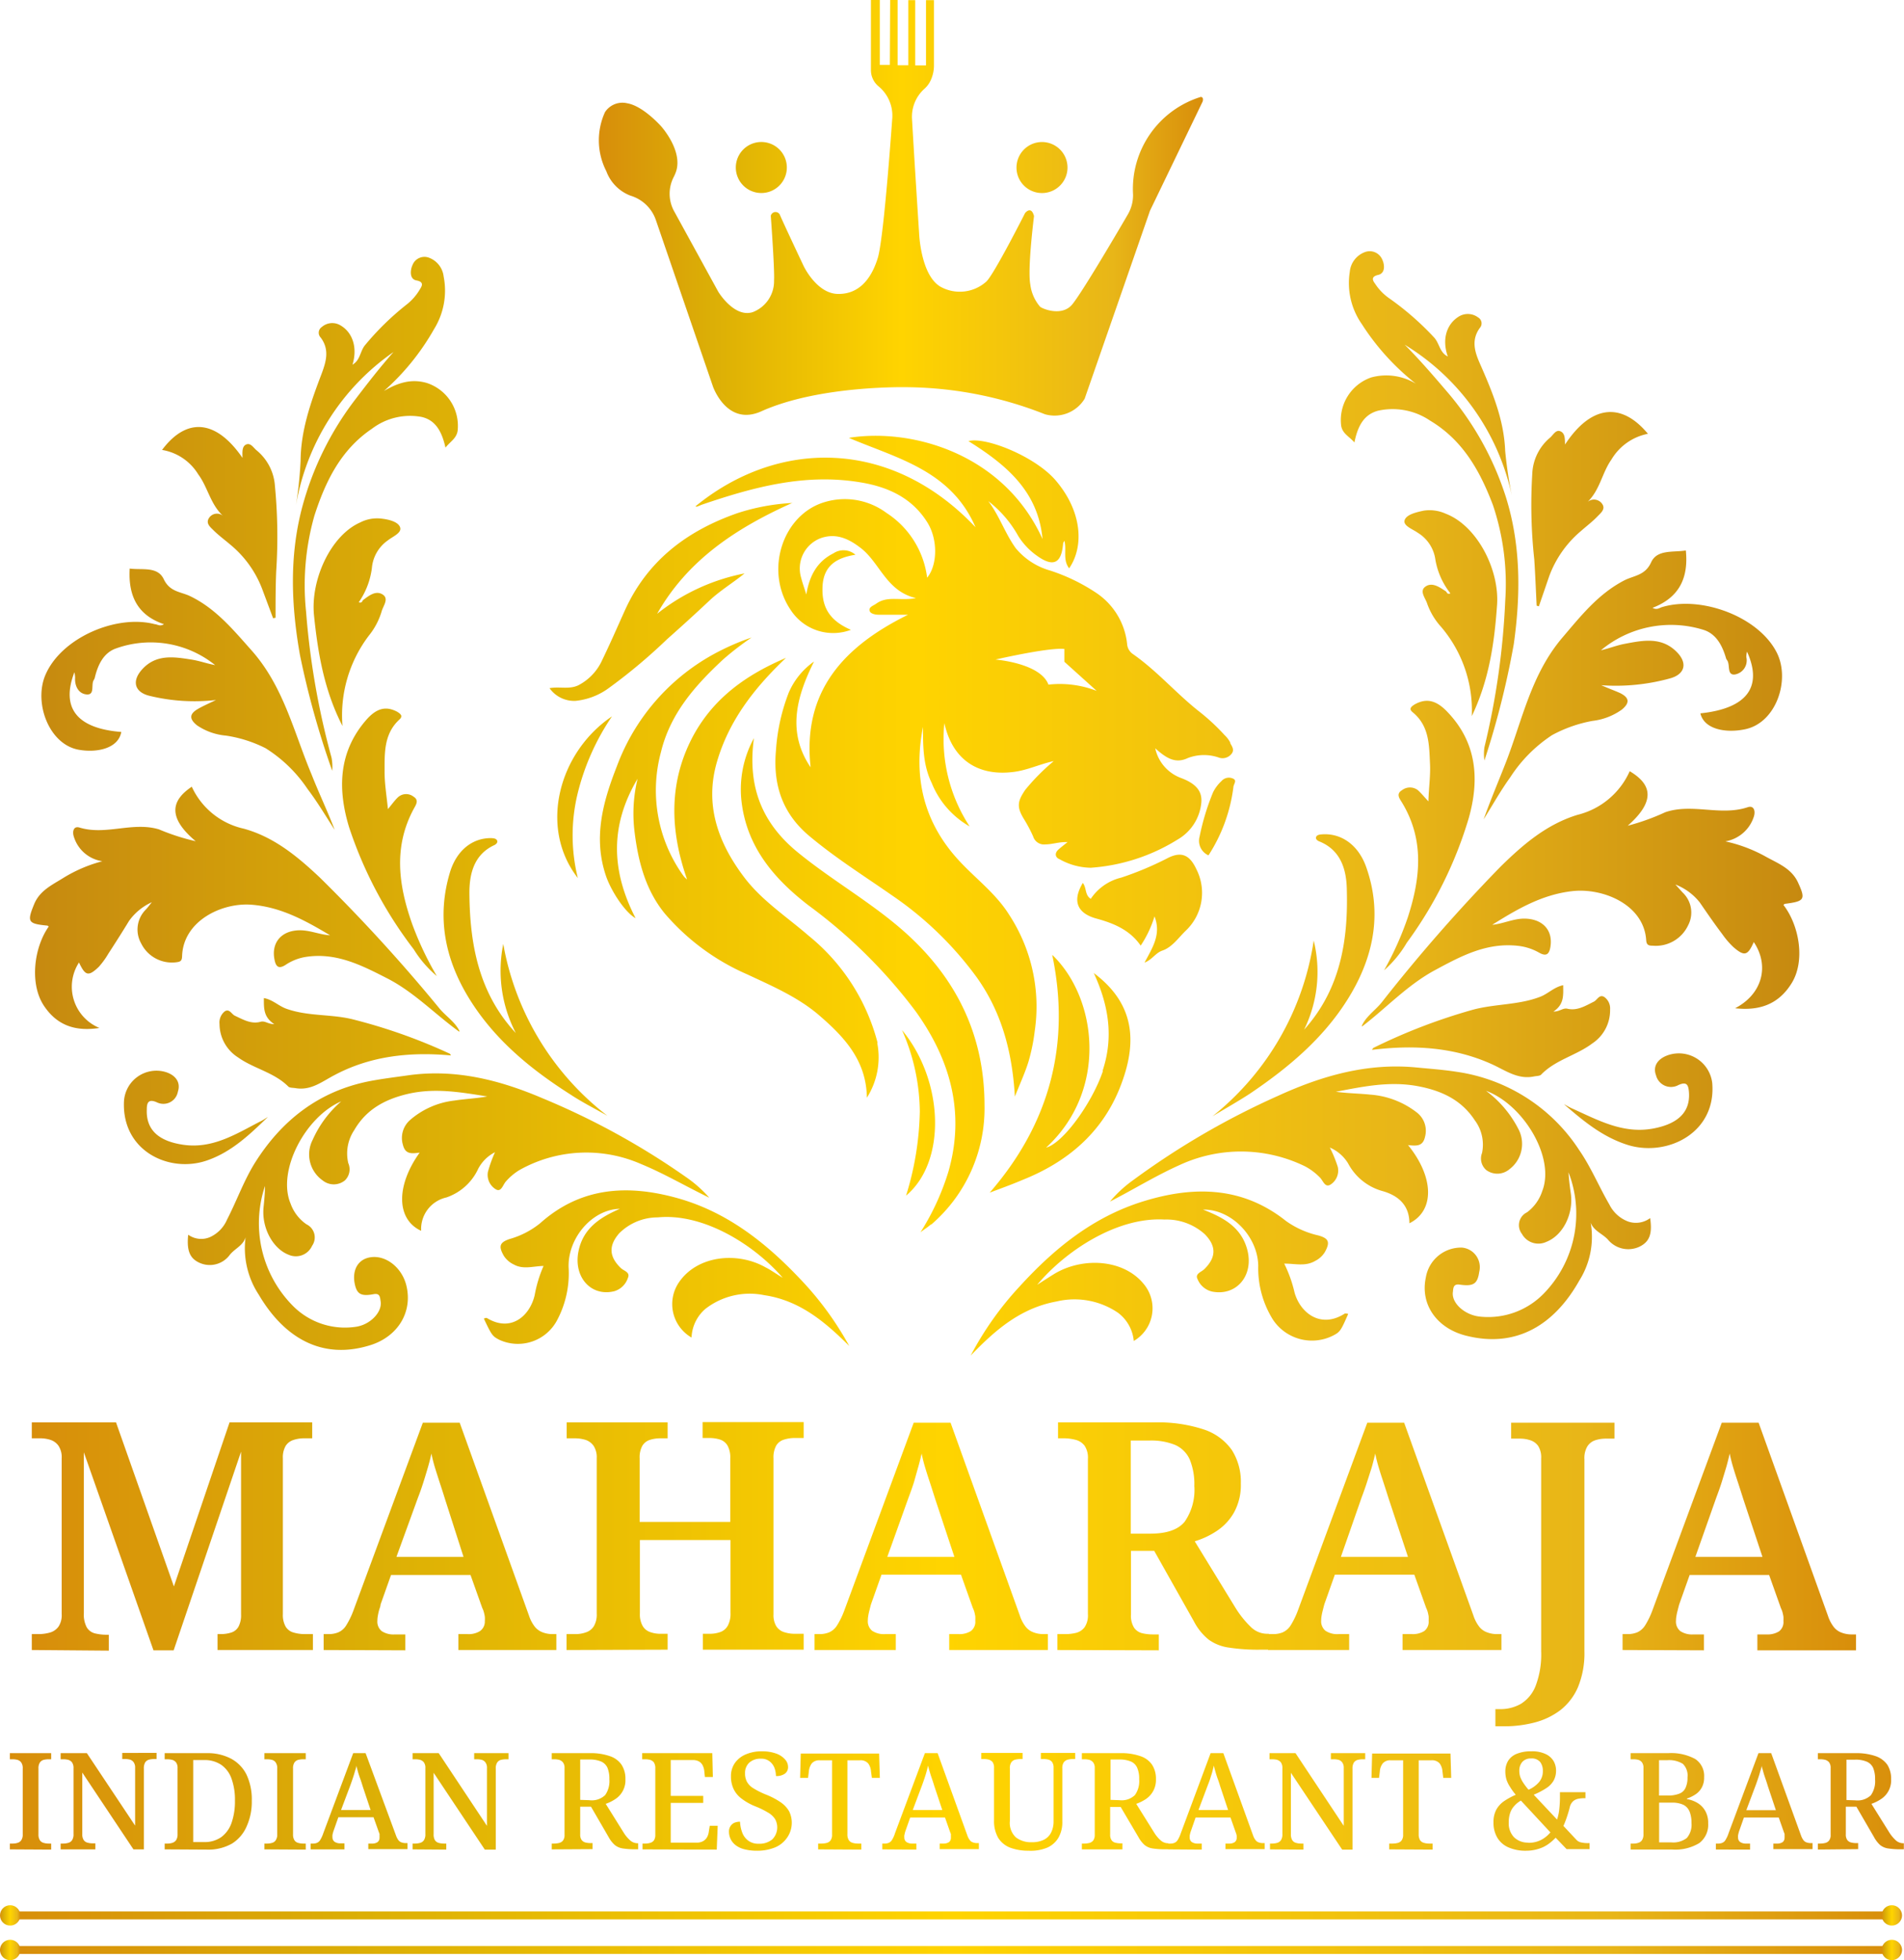 <svg xmlns="http://www.w3.org/2000/svg" xmlns:xlink="http://www.w3.org/1999/xlink" viewBox="0 0 239.56 246.67">
  <defs>
    <linearGradient id="linear-gradient" x1="3.74" y1="101.08" x2="226.82" y2="101.08" gradientUnits="userSpaceOnUse">
      <stop offset="0" stop-color="#c68910"/>
      <stop offset="0.22" stop-color="#dbae06"/>
      <stop offset="0.5" stop-color="#ffd400"/>
      <stop offset="0.77" stop-color="#e8b618"/>
      <stop offset="1" stop-color="#c68910"/>
    </linearGradient>
    <linearGradient id="linear-gradient-2" x1="75.39" y1="26.15" x2="151.33" y2="26.15" gradientUnits="userSpaceOnUse">
      <stop offset="0" stop-color="#d88e0b"/>
      <stop offset="0.18" stop-color="#dbae06"/>
      <stop offset="0.5" stop-color="#ffd400"/>
      <stop offset="0.85" stop-color="#e8b618"/>
      <stop offset="1" stop-color="#d88e0b"/>
    </linearGradient>
    <linearGradient id="linear-gradient-3" x1="4.03" y1="198.16" x2="233.47" y2="198.16" xlink:href="#linear-gradient-2"/>
    <linearGradient id="linear-gradient-4" x1="1.24" y1="226.66" x2="239.56" y2="226.66" xlink:href="#linear-gradient-2"/>
    <linearGradient id="linear-gradient-5" x1="1.39" y1="241.04" x2="237.91" y2="241.04" xlink:href="#linear-gradient-2"/>
    <linearGradient id="linear-gradient-6" x1="0" y1="241.04" x2="2.56" y2="241.04" xlink:href="#linear-gradient-2"/>
    <linearGradient id="linear-gradient-7" x1="236.75" y1="241.04" x2="239.31" y2="241.04" xlink:href="#linear-gradient-2"/>
    <linearGradient id="linear-gradient-8" x1="1.39" y1="245.39" x2="237.91" y2="245.39" xlink:href="#linear-gradient-2"/>
    <linearGradient id="linear-gradient-9" x1="0" y1="245.39" x2="2.56" y2="245.39" xlink:href="#linear-gradient-2"/>
    <linearGradient id="linear-gradient-10" x1="236.75" y1="245.39" x2="239.31" y2="245.39" xlink:href="#linear-gradient-2"/>
  </defs>
  <g id="Layer_2" data-name="Layer 2">
    <g id="Layer_1-2" data-name="Layer 1">
      <g id="Logo1_v1" data-name="Logo1 v1">
        <g>
          <path d="M39.34,143.44a4,4,0,0,0,1.26,5.11,2.22,2.22,0,0,0,2.79,0,1.94,1.94,0,0,0,.43-2.18,5.28,5.28,0,0,1,.75-4.15c1.5-2.59,3.82-3.87,6.74-4.56,3.41-.79,6.66-.21,10,.32-1.39.25-2.79.31-4.17.52a10.26,10.26,0,0,0-5.54,2.44,3,3,0,0,0-.91,3.11c.3,1.24,1.11,1.13,2.11,1-3,4.19-2.94,8.4.19,9.84a4.07,4.07,0,0,1,3.18-4.2,6.84,6.84,0,0,0,4-3.61A4.84,4.84,0,0,1,62.28,145a16.62,16.62,0,0,0-.89,2.47,2.12,2.12,0,0,0,1,2.2c.69.4.89-.6,1.27-1a7.2,7.2,0,0,1,1.72-1.44,17.15,17.15,0,0,1,15.24-.76c3,1.23,5.72,2.86,8.62,4.25a15.91,15.91,0,0,0-2.95-2.61,93.93,93.93,0,0,0-18-9.89c-5.38-2.3-11-3.75-17-2.89-1.61.23-3.21.42-4.81.73-6.44,1.27-11.13,5-14.49,10.41-1.35,2.21-2.23,4.7-3.42,7a4.26,4.26,0,0,1-2.19,2.23,2.81,2.81,0,0,1-2.7-.32c-.21,2,.2,3,1.46,3.55a3.12,3.12,0,0,0,3.76-1c.62-.8,1.68-1.16,2-2.23a10.63,10.63,0,0,0,1.66,7.23c3.07,5.22,7.77,8.3,14,6.36,3.45-1.06,5.39-4.13,4.57-7.51-.55-2.27-2.59-3.87-4.53-3.56-1.48.23-2.26,1.48-2,3.16.26,1.46.76,1.79,2.42,1.48.81-.15.79.43.87.9.23,1.37-1.35,3-3.21,3.22a9.21,9.21,0,0,1-7.78-2.6,14.76,14.76,0,0,1-3.56-15.13c0,.9-.09,1.79-.18,2.67-.26,2.61,1.19,5.25,3.2,6a2.24,2.24,0,0,0,2.91-1.15,1.83,1.83,0,0,0-.71-2.7,5.32,5.32,0,0,1-2-2.61c-1.73-4.11,1.85-10.92,6.37-12.86A13.82,13.82,0,0,0,39.34,143.44Zm18.49-13.66c-.56-1.16-1.66-1.85-2.47-2.79a209.72,209.72,0,0,0-15.12-16.56c-2.8-2.64-5.77-5.11-9.58-6.15A9.43,9.43,0,0,1,24.13,99c-2.24,1.51-3.41,3.58.49,6.86A27.62,27.62,0,0,1,20,104.37c-3.32-1-6.69.79-10-.23-.77-.23-.94.54-.68,1.24a4.42,4.42,0,0,0,3.56,3A18,18,0,0,0,8,110.46c-1.41.89-3,1.59-3.71,3.34-.9,2.21-.79,2.44,1.65,2.68.07,0,.13.08.19.12-1.87,2.65-2.42,7.2-.62,9.94,1.66,2.52,4,3.29,7,2.82a5.61,5.61,0,0,1-2.57-8.24c.79,1.69,1.19,1.8,2.49.55A10.12,10.12,0,0,0,13.64,120c.88-1.35,1.75-2.72,2.59-4.1a7.09,7.09,0,0,1,2.87-2.36c-.45.58-.64.81-.83,1a3.55,3.55,0,0,0-.51,4.18,4.31,4.31,0,0,0,4.36,2.38c.56-.06.77-.15.79-.76.14-4.46,5-6.77,8.71-6.49s6.81,2,9.91,3.85c-1.33-.08-2.57-.67-3.93-.63-2.24.07-3.51,1.6-3.05,3.75.18.87.55,1.13,1.37.61a6.39,6.39,0,0,1,2.5-1c3.82-.61,7,1,10.26,2.67,3.4,1.73,6,4.49,9.07,6.71ZM9.36,84.6a3.56,3.56,0,0,1,.09.66c-.07,1.12.47,2.07,1.48,2.13s.52-1.17.84-1.77a1.74,1.74,0,0,0,.14-.27c.38-1.62,1.08-3.19,2.69-3.75a12.93,12.93,0,0,1,12.47,2.1c-1-.18-2-.55-3-.7-2.2-.35-4.44-.7-6.19,1.24-1.34,1.48-.95,2.9,1,3.34a23.76,23.76,0,0,0,8.3.51c-1,.48-1.65.76-2.27,1.12-1.06.61-1.15,1.24-.12,2.07a7.65,7.65,0,0,0,3.63,1.29,16.31,16.31,0,0,1,5,1.59,17.63,17.63,0,0,1,5.27,5.12c1.25,1.64,2.29,3.42,3.42,5.15-.9-2.36-2-4.65-2.92-7-2.23-5.31-3.49-11-7.51-15.55-2.33-2.62-4.52-5.29-7.74-6.85-1.19-.58-2.56-.51-3.34-2.15s-2.73-1.12-4.28-1.33c-.2,3.36.93,5.86,4.31,7-.52.33-.85,0-1.15,0C14.65,77.28,7.74,80.25,5.73,84.9c-1.52,3.48.4,8.78,4.18,9.45,2.39.42,5-.21,5.35-2.24C9.69,91.68,7.63,89.1,9.36,84.6Zm91.26,76.29c-4.35-4.59-9.23-8.41-15.44-10.13s-12.1-1.39-17.2,3.16a10.71,10.71,0,0,1-3.86,2c-1.27.43-1.42.92-.72,2.13a3,3,0,0,0,1.23,1.07c1.22.68,2.46.21,3.76.19A16.34,16.34,0,0,0,67.27,163c-.62,2.63-3,4.69-6,2.87-.08-.05-.25,0-.39.07,1,2.12,1.09,2.23,2,2.69a5.58,5.58,0,0,0,7.16-2.39,12.6,12.6,0,0,0,1.5-6.8c-.08-3.7,3-7.25,6.45-7.32-2.48,1.08-4.63,2.44-5.21,5.37-.64,3.23,1.59,5.72,4.51,5A2.57,2.57,0,0,0,79,160.82c.33-.72-.5-.88-.87-1.23-1.49-1.42-1.59-2.82-.22-4.39a6.85,6.85,0,0,1,4.84-2c5.8-.57,12.21,3.5,15.73,7.6-.92-.56-1.53-1-2.17-1.32-3.55-2-8.54-1.49-10.85,1.84a4.86,4.86,0,0,0,1.55,7,5,5,0,0,1,1.77-3.63,9.09,9.09,0,0,1,7.39-1.7c4.45.66,7.64,3.36,10.68,6.39A39.86,39.86,0,0,0,100.62,160.89ZM49.51,44.3c-1.68,1.9-3.24,3.91-4.78,5.93A38.73,38.73,0,0,0,38,63.91c-1.61,6.14-1.36,12.34-.25,18.57A108.67,108.67,0,0,0,41.8,97a6.16,6.16,0,0,0-.09-1.67,97.9,97.9,0,0,1-3.2-18.36,32,32,0,0,1,1.05-12.08c1.39-4.31,3.32-8.29,7.23-10.93a7.93,7.93,0,0,1,6.26-1.49c1.85.42,2.58,2,3,3.86.6-.77,1.39-1.15,1.53-2.13a5.68,5.68,0,0,0-3.86-6c-2-.59-3.7,0-5.41,1a30.21,30.21,0,0,0,6.29-7.76,9.2,9.2,0,0,0,1.22-6.64A2.87,2.87,0,0,0,54,32.44a1.61,1.61,0,0,0-2.1.92c-.29.63-.4,1.77.5,1.93,1.11.2.58.86.43,1.12a6.74,6.74,0,0,1-1.69,1.93,34.55,34.55,0,0,0-5.19,5.07c-.65.76-.61,1.93-1.6,2.48.67-2.17,0-4.13-1.61-5a2,2,0,0,0-2.25.26.87.87,0,0,0-.14,1.33c1.13,1.51.69,3,.12,4.54-1.36,3.57-2.63,7.13-2.65,11a50.83,50.83,0,0,1-.59,5.61A29.58,29.58,0,0,1,49.51,44.3Zm7.08,88.3a69.07,69.07,0,0,0-12.27-4.34c-2.72-.66-5.57-.35-8.27-1.31-1-.35-1.73-1.15-2.85-1.35,0,1.24-.07,2.39,1.31,3.28-.8,0-1.16-.45-1.71-.3-1.19.34-2.22-.28-3.25-.76-.42-.2-.68-.92-1.27-.55a1.8,1.8,0,0,0-.66,1.61,5,5,0,0,0,2.32,4.18c2,1.43,4.55,1.88,6.34,3.68.18.17.57.14.87.19,2,.35,3.38-.84,5-1.67,4.59-2.42,9.53-2.9,14.6-2.44C56.68,132.75,56.65,132.63,56.59,132.6ZM34.67,77.74c0-1.94,0-3.89.08-5.83a66.78,66.78,0,0,0-.16-10.77,6.35,6.35,0,0,0-2.27-4.44c-.42-.32-.76-1-1.33-.77s-.49,1-.48,1.69c-3.31-4.81-7-5.16-10.12-1a6.59,6.59,0,0,1,4.55,3.07c1.2,1.61,1.52,3.74,3.1,5.21a1.19,1.19,0,0,0-1.77.33c-.4.67.23,1.13.62,1.53.65.64,1.4,1.19,2.09,1.78a13.41,13.41,0,0,1,4,5.56l1.38,3.7ZM48.39,97.08c0-2.32-.1-4.72,1.86-6.53.46-.42.21-.69-.31-1-1.4-.72-2.59-.45-3.94,1.14-3.42,4-3.52,8.63-2.09,13.37a52,52,0,0,0,8.15,15.41,14.07,14.07,0,0,0,2.9,3.36,40.34,40.34,0,0,1-3.11-6.58c-1.71-4.85-2.37-9.65.19-14.43.28-.52.72-1.11,0-1.56a1.52,1.52,0,0,0-2,.1c-.39.38-.71.83-1.23,1.46C48.64,100.1,48.38,98.59,48.39,97.08Zm10.67,15.27c0-2.34.55-4.81,3.14-6,.21-.1.47-.33.34-.59s-.48-.28-.8-.29c-2.32,0-4.31,1.55-5.14,4.35-1.66,5.58-.63,10.8,2.34,15.69,3.17,5.22,7.76,9,12.81,12.21,1.51,1,3.11,1.8,4.67,2.69a35,35,0,0,1-13.1-21.62A17,17,0,0,0,64.9,130C60.23,125,59.1,118.78,59.06,112.35ZM46.79,71.49a4.73,4.73,0,0,1,2-3.48c.61-.49,1.79-.94,1.55-1.65s-1.45-1-2.38-1.1a4.66,4.66,0,0,0-2.65.49c-3.72,1.65-6.26,7.24-5.8,11.71.49,4.73,1.27,9.4,3.58,13.9A16.61,16.61,0,0,1,46.4,80,8.86,8.86,0,0,0,48,77c.17-.71,1-1.65.14-2.19s-1.7.14-2.44.69c-.14.11-.13.45-.56.29A9.69,9.69,0,0,0,46.79,71.49ZM32.7,141.15c-3.05,1.58-6,3.47-9.71,2.9-2.72-.41-4.64-1.64-4.52-4.44,0-.84.2-1.37,1.29-.88a1.85,1.85,0,0,0,2.62-1.35c.37-1.12-.22-2.07-1.56-2.48a4.09,4.09,0,0,0-5.22,3.68c-.3,6.28,5.71,9.09,10.43,7.46,3.12-1.07,5.41-3.29,7.68-5.48C33.37,140.76,33.05,141,32.7,141.15ZM191,142a4,4,0,0,1-1.11,5.16,2.35,2.35,0,0,1-2.88.09,1.91,1.91,0,0,1-.54-2.16,5.13,5.13,0,0,0-.92-4.12c-1.65-2.52-4.11-3.71-7.15-4.28-3.56-.67-6.91.05-10.32.7,1.44.2,2.89.21,4.33.36a10.82,10.82,0,0,1,5.83,2.23,2.9,2.9,0,0,1,1.06,3.06c-.27,1.26-1.11,1.17-2.14,1.06,3.3,4.07,3.35,8.27.17,9.84,0-2.24-1.36-3.5-3.45-4.07a7,7,0,0,1-4.26-3.46,5,5,0,0,0-2.3-2,16.39,16.39,0,0,1,1,2.44,2.09,2.09,0,0,1-.93,2.23c-.7.42-.94-.56-1.35-.93a7.49,7.49,0,0,0-1.83-1.37,18.36,18.36,0,0,0-15.81-.16c-3,1.34-5.81,3.09-8.75,4.59a15.86,15.86,0,0,1,2.95-2.72,98.3,98.3,0,0,1,18.23-10.6c5.49-2.51,11.24-4.17,17.46-3.55,1.67.16,3.33.28,5,.54a22.12,22.12,0,0,1,15.39,9.83c1.49,2.15,2.49,4.6,3.81,6.87a4.35,4.35,0,0,0,2.36,2.14,3,3,0,0,0,2.77-.43c.3,2-.09,3-1.37,3.61a3.32,3.32,0,0,1-3.93-.89c-.68-.76-1.78-1.09-2.18-2.14a10.33,10.33,0,0,1-1.44,7.29c-3,5.34-7.73,8.6-14.3,6.91-3.61-.93-5.74-3.91-5-7.32a4.49,4.49,0,0,1,4.55-3.75,2.47,2.47,0,0,1,2.16,3.08c-.21,1.48-.72,1.83-2.45,1.58-.84-.12-.8.46-.86.94-.19,1.38,1.5,2.91,3.44,3.09a9.76,9.76,0,0,0,8-2.91,14.4,14.4,0,0,0,3.11-15.25c.05.89.16,1.77.29,2.66.36,2.59-1,5.28-3.08,6.09a2.36,2.36,0,0,1-3.07-1,1.79,1.79,0,0,1,.64-2.72,5.42,5.42,0,0,0,1.92-2.69c1.63-4.18-2.34-10.84-7.08-12.6A13.81,13.81,0,0,1,191,142Zm-19.66-12.91c.54-1.19,1.65-1.91,2.46-2.89a210.36,210.36,0,0,1,15-17.14c2.8-2.75,5.78-5.33,9.69-6.52a9.74,9.74,0,0,0,6.56-5.49c2.37,1.42,3.66,3.43-.25,6.86a28.26,28.26,0,0,0,4.73-1.7c3.41-1.16,6.95.52,10.37-.63.79-.26,1,.5.76,1.21a4.56,4.56,0,0,1-3.58,3.09,18.55,18.55,0,0,1,5.12,1.94c1.5.83,3.18,1.46,4,3.18,1,2.18.9,2.42-1.62,2.74-.06,0-.12.09-.19.14,2,2.57,2.79,7.09,1,9.9-1.62,2.59-4,3.45-7.08,3.1,3.4-1.76,4.37-5.31,2.35-8.33-.76,1.71-1.17,1.84-2.56.64a10.38,10.38,0,0,1-1.4-1.63c-1-1.32-1.91-2.65-2.84-4a7.25,7.25,0,0,0-3.06-2.25l.9,1a3.46,3.46,0,0,1,.69,4.15,4.49,4.49,0,0,1-4.43,2.55c-.58,0-.8-.11-.84-.73-.31-4.45-5.42-6.56-9.26-6.14s-7,2.29-10.11,4.24c1.38-.13,2.63-.77,4-.78,2.32,0,3.7,1.45,3.31,3.63-.16.87-.53,1.15-1.4.66a6.91,6.91,0,0,0-2.63-.86c-4-.46-7.24,1.31-10.51,3.07-3.45,1.87-6.08,4.73-9.14,7.07Zm48.46-47.06a2.81,2.81,0,0,0-.08.66,1.79,1.79,0,0,1-1.45,2.19c-1,.1-.58-1.15-.93-1.74a1.83,1.83,0,0,1-.16-.26c-.46-1.61-1.24-3.15-2.92-3.64a13.76,13.76,0,0,0-12.83,2.59c1-.22,2-.63,3.05-.82,2.26-.43,4.56-.88,6.45,1,1.45,1.43,1.09,2.87-.88,3.38a25.58,25.58,0,0,1-8.58.84c1,.44,1.74.7,2.4,1,1.11.57,1.23,1.2.2,2.06a7.92,7.92,0,0,1-3.71,1.43,17.1,17.1,0,0,0-5.08,1.79,18.05,18.05,0,0,0-5.27,5.32c-1.22,1.69-2.23,3.52-3.34,5.28.85-2.39,1.84-4.72,2.76-7.07,2.11-5.4,3.19-11.17,7.18-15.84,2.31-2.71,4.48-5.46,7.75-7.16,1.21-.62,2.63-.61,3.38-2.27s2.78-1.23,4.37-1.5c.34,3.35-.74,5.9-4.19,7.22.55.31.88,0,1.19-.09,4.93-1.49,12.19,1.2,14.46,5.76,1.7,3.43-.09,8.8-4,9.61-2.46.52-5.16,0-5.63-2C219.76,89.16,221.8,86.49,219.84,82.07ZM128.28,161.9c4.34-4.76,9.24-8.77,15.6-10.73s12.47-1.86,17.92,2.48a11.26,11.26,0,0,0,4.07,1.82c1.33.37,1.51.86.82,2.1a3,3,0,0,1-1.22,1.11c-1.24.73-2.55.32-3.89.34a16.33,16.33,0,0,1,1.3,3.64c.74,2.61,3.33,4.58,6.34,2.63.08,0,.26,0,.41.06-.95,2.15-1,2.27-2,2.77a5.89,5.89,0,0,1-7.5-2.1,12.24,12.24,0,0,1-1.82-6.74c-.06-3.7-3.4-7.13-6.95-7.06,2.61,1,4.88,2.25,5.6,5.16.78,3.2-1.44,5.77-4.48,5.15a2.6,2.6,0,0,1-1.8-1.55c-.37-.7.48-.9.85-1.27,1.49-1.47,1.54-2.87.06-4.39a7.22,7.22,0,0,0-5.09-1.85c-6-.34-12.5,4-16,8.21.92-.59,1.55-1,2.2-1.4,3.59-2.13,8.77-1.83,11.29,1.41a4.76,4.76,0,0,1-1.34,7.06,5,5,0,0,0-2-3.56,9.73,9.73,0,0,0-7.71-1.41c-4.59.84-7.78,3.66-10.81,6.81A40.22,40.22,0,0,1,128.28,161.9ZM176.74,43.38c1.82,1.83,3.51,3.78,5.18,5.74a38.17,38.17,0,0,1,7.54,13.4c1.9,6.07,1.88,12.28,1,18.55a106.92,106.92,0,0,1-3.69,14.63,5.83,5.83,0,0,1,0-1.67,96.05,96.05,0,0,0,2.62-18.47,31.12,31.12,0,0,0-1.55-12c-1.61-4.25-3.76-8.15-7.91-10.63a8.41,8.41,0,0,0-6.52-1.25c-1.91.5-2.61,2.1-3,4-.64-.75-1.48-1.09-1.66-2.07a5.68,5.68,0,0,1,3.77-6.11,7.18,7.18,0,0,1,5.63.79,30.34,30.34,0,0,1-6.81-7.51,9,9,0,0,1-1.51-6.58,2.92,2.92,0,0,1,1.84-2.45,1.71,1.71,0,0,1,2.21.84c.32.62.48,1.76-.45,2-1.14.24-.57.89-.4,1.14a6.67,6.67,0,0,0,1.82,1.85,35.88,35.88,0,0,1,5.57,4.87c.7.74.7,1.91,1.74,2.41-.76-2.14-.17-4.13,1.48-5.08a2.16,2.16,0,0,1,2.34.17.86.86,0,0,1,.2,1.33c-1.12,1.56-.6,3.07.05,4.54,1.54,3.51,3,7,3.15,10.92a53.85,53.85,0,0,0,.83,5.59A29.45,29.45,0,0,0,176.74,43.38Zm-4,88.52a72.23,72.23,0,0,1,12.53-4.82c2.8-.77,5.76-.58,8.51-1.64,1-.38,1.74-1.22,2.9-1.46,0,1.24.16,2.39-1.23,3.32.83,0,1.18-.49,1.76-.36,1.24.29,2.28-.37,3.33-.89.43-.22.67-.94,1.29-.6a1.76,1.76,0,0,1,.75,1.58,5,5,0,0,1-2.24,4.28c-2,1.51-4.64,2.06-6.43,3.92-.17.18-.58.17-.89.23-2,.42-3.53-.71-5.19-1.48-4.84-2.23-10-2.51-15.21-1.86C172.69,132.05,172.71,131.93,172.78,131.9Zm20.6-55.68c-.1-2-.17-3.89-.3-5.83a63.53,63.53,0,0,1-.25-10.77A6.24,6.24,0,0,1,195,55.1c.42-.34.74-1.08,1.34-.82s.55,1,.57,1.66c3.24-4.93,7.05-5.43,10.43-1.35a6.86,6.86,0,0,0-4.59,3.24c-1.18,1.66-1.43,3.8-3,5.33a1.25,1.25,0,0,1,1.84.26c.45.65-.19,1.14-.58,1.55-.64.67-1.4,1.24-2.1,1.86a13.54,13.54,0,0,0-4,5.71l-1.29,3.76ZM179.92,96.08c-.11-2.32-.08-4.73-2.18-6.45-.49-.4-.25-.68.28-1,1.42-.78,2.67-.56,4.13,1,3.69,3.88,4,8.49,2.66,13.28A51.07,51.07,0,0,1,177,118.64a14.12,14.12,0,0,1-2.86,3.47,39.13,39.13,0,0,0,3-6.7c1.59-4.92,2.09-9.74-.74-14.41-.31-.51-.79-1.09,0-1.56a1.63,1.63,0,0,1,2,0c.41.37.76.8,1.32,1.41C179.77,99.1,180,97.59,179.92,96.08Zm-10.47,15.68c-.07-2.34-.75-4.79-3.47-5.88-.23-.09-.5-.3-.38-.57s.49-.3.82-.32c2.4-.13,4.51,1.38,5.48,4.14,1.94,5.51,1.06,10.77-1.83,15.78-3.08,5.33-7.68,9.26-12.78,12.7-1.53,1-3.16,1.92-4.74,2.87a34.81,34.81,0,0,0,12.74-22.12,16.53,16.53,0,0,1-1.21,11.22C168.72,124.41,169.65,118.19,169.45,111.76ZM180.6,70.44a4.69,4.69,0,0,0-2.21-3.39c-.65-.47-1.88-.88-1.66-1.59s1.46-1,2.41-1.2a4.93,4.93,0,0,1,2.77.39c3.91,1.5,6.76,7,6.45,11.47-.33,4.75-1,9.45-3.18,14a16.22,16.22,0,0,0-3.86-11.23A8.65,8.65,0,0,1,179.58,76c-.2-.7-1.06-1.61-.22-2.19s1.76.08,2.55.6c.15.1.15.44.58.26A9.39,9.39,0,0,1,180.6,70.44Zm17.22,69.06c3.23,1.45,6.38,3.22,10.17,2.52,2.79-.52,4.74-1.83,4.51-4.62-.07-.84-.26-1.36-1.37-.83a1.94,1.94,0,0,1-2.77-1.25c-.42-1.1.16-2.07,1.52-2.54a4.23,4.23,0,0,1,5.55,3.48c.55,6.26-5.57,9.31-10.51,7.86-3.27-1-5.72-3.07-8.15-5.17C197.12,139.13,197.46,139.34,197.82,139.5Zm-43-46a3.62,3.62,0,0,0-.75-1,26.34,26.34,0,0,0-3.34-3.08c-2.84-2.27-5.23-5.06-8.23-7.14a1.68,1.68,0,0,1-.69-1.27,8.84,8.84,0,0,0-3.82-6.36,23.54,23.54,0,0,0-5.86-2.85A8.7,8.7,0,0,1,127.81,69c-1.35-1.85-2.06-4.1-3.47-5.94a14.37,14.37,0,0,1,3.78,4.4A8.68,8.68,0,0,0,130.56,70c2,1.41,3,.86,3.2-1.59,0-.11.09-.21.16-.36.31,1.15-.23,2.4.6,3.47,1.89-2.75,1.66-7.17-1.74-11.12-2.62-3-8.79-5.46-10.93-4.89,4.64,2.91,8.76,6.23,9.32,12.32-4.87-10.73-16.41-14-24.37-12.73,6,2.56,12.84,4.06,15.94,11.25C112.11,55.1,97.89,55.2,87.49,63.73c.08,0,.18.07.26,0a5.21,5.21,0,0,0,.5-.2c6.48-2.21,13-4,20-2.83,3.39.55,6.45,1.9,8.4,5,1.36,2.12,1.33,5.39,0,7a11.38,11.38,0,0,0-5.11-8.15,8.79,8.79,0,0,0-7.73-1.38c-5.34,1.54-7.68,8.66-4.32,13.6a6.37,6.37,0,0,0,7.57,2.49c-2.6-1.13-3.7-2.76-3.57-5.45s1.84-3.63,4.14-4a2.28,2.28,0,0,0-2.78-.17c-2,1-3,2.75-3.4,5.17-.27-.87-.49-1.46-.64-2.07a4.07,4.07,0,0,1,2.61-5.07c1.91-.6,3.5.2,5,1.39,2.33,1.89,3.13,5.33,6.82,6.21-2,.37-3.58-.33-5,.7-.36.26-1,.43-.81.94.12.33.71.46,1.19.45,1.26,0,2.52,0,3.63,0-8,3.95-13.32,9.55-12.26,19.2-3-4.43-1.78-8.87.43-13.31a9.24,9.24,0,0,0-3.18,3.91,24.55,24.55,0,0,0-1.61,7.28c-.39,4.33.83,7.94,4.18,10.75s6.86,5,10.34,7.43A43.43,43.43,0,0,1,122.9,123c3.09,4.34,4.46,9.29,4.79,15,.68-1.71,1.28-3,1.71-4.39a23.7,23.7,0,0,0,.79-3.87A21.1,21.1,0,0,0,127,115.16c-1.72-2.78-4.39-4.69-6.54-7.08-4.31-4.79-5.55-10.38-4.33-16.6,0,2.4,0,4.8,1.1,7.06A11,11,0,0,0,122,104a20.07,20.07,0,0,1-3.18-13c1,4.55,4.16,6.7,8.65,6.15,1.79-.21,3.36-1,5.11-1.37A26.39,26.39,0,0,0,129,99.39c-1,1.47-1.1,2.17-.15,3.71a18.58,18.58,0,0,1,1.14,2.16,1.43,1.43,0,0,0,1.55,1c.86,0,1.71-.33,2.78-.29-.52.42-.85.67-1.15.94-.51.46-.41,1,.15,1.22a8.24,8.24,0,0,0,3.92,1.07,23.74,23.74,0,0,0,10.91-3.54,6,6,0,0,0,3-4.67c.12-1.37-.6-2.35-2.54-3.08a5.14,5.14,0,0,1-3.26-3.74c1.3,1.15,2.47,2,4.09,1.23a5.66,5.66,0,0,1,3.87-.08,1.43,1.43,0,0,0,1.62-.43C155.37,94.37,155,93.92,154.77,93.49Zm-22.9-7.33c-1-2.73-6.67-3.17-6.67-3.17s6.78-1.56,8.67-1.33v1.61l4.06,3.66A12.85,12.85,0,0,0,131.87,86.16Zm-21.5,45.07a25.57,25.57,0,0,0-8.66-13.47c-2.81-2.44-6-4.49-8.24-7.52-3.2-4.29-4.87-9-3.32-14.35,1.5-5.18,4.66-9.28,8.69-13.11-5,2.13-9,5-11.58,9.64-3.21,5.88-3.05,12-.86,18.24a2.42,2.42,0,0,1-.58-.62,18.42,18.42,0,0,1-2.71-15.4c1.17-4.85,4.29-8.37,7.8-11.64a36.28,36.28,0,0,1,3.6-2.78,29,29,0,0,0-3.58,1.48A26.67,26.67,0,0,0,77.61,96.44c-1.76,4.49-3,9-1.36,13.81.65,1.89,2.38,4.55,3.72,5.3-3-5.82-3.32-11.55.25-17.55a18.67,18.67,0,0,0-.37,6.76c.46,3.72,1.4,7.27,3.8,10.21A28.71,28.71,0,0,0,94,122.61c3.1,1.45,6.26,2.81,8.88,5,3.21,2.75,6.13,5.73,6.19,10.53A9.49,9.49,0,0,0,110.37,131.23Zm6.75,22.86a19.27,19.27,0,0,0,6.7-15c0-9.38-4-16.83-11.1-22.72-3.9-3.24-8.29-5.79-12.25-9-4.59-3.69-6.51-8.29-5.66-14.49a13.42,13.42,0,0,0-1.5,8.44c.8,5.51,4.19,9.39,8.4,12.63a64.53,64.53,0,0,1,13.47,13.34c4.35,6.08,6.22,12.73,4.1,20.14a31.44,31.44,0,0,1-3.52,7.64C116.22,154.75,116.7,154.46,117.12,154.09Zm21.6-19.32c-1.35,4-5,9.07-7.15,9.64,7.82-7.19,6.46-18.8.77-24.26,2.34,11.19-.3,21.22-7.87,29.93,1.25-.48,2.72-1,4.17-1.62,5.58-2.23,9.92-5.89,12.18-11.51,2.33-5.79,1.91-10.64-3.25-14.51C139.55,126.63,140.11,130.61,138.72,134.77Zm-39-71.49a26.74,26.74,0,0,0-7,1.29c-6.37,2.23-11.35,6-14.18,12.3-.93,2.07-1.84,4.16-2.83,6.2a6.65,6.65,0,0,1-2.94,3.13c-1.15.59-2.4.16-3.68.39A3.8,3.8,0,0,0,72.4,88.2a8.47,8.47,0,0,0,4.25-1.65,69.45,69.45,0,0,0,7.27-6.1q2.68-2.37,5.3-4.83c1.37-1.3,3-2.27,4.46-3.46a25.42,25.42,0,0,0-11,5.08C86.5,70.52,92.52,66.5,99.7,63.28ZM144,121.14c1-.39,1.37-1.22,2.26-1.52,1.21-.42,2-1.59,2.91-2.48a6.55,6.55,0,0,0,1.35-7.77c-.85-1.83-1.93-2.28-3.71-1.33a41,41,0,0,1-5.73,2.4,6.41,6.41,0,0,0-3.84,2.67c-.76-.47-.51-1.37-1-2-1.32,2.19-.79,3.81,1.73,4.49,2.23.61,4.2,1.45,5.55,3.4a13.86,13.86,0,0,0,1.74-3.68C146.14,117.58,145,119.26,144,121.14ZM72.67,99.89A29.89,29.89,0,0,1,77,90.15c-6.71,4.52-9.24,14-4.3,20.34A22.36,22.36,0,0,1,72.67,99.89Zm43.06,40A37.82,37.82,0,0,1,114,150.46c5.14-4.29,4.74-14.51-.51-20.83A25.79,25.79,0,0,1,115.73,139.88ZM155.18,99.1c0-.38.49-.86,0-1.1a1.23,1.23,0,0,0-1.5.3,4.84,4.84,0,0,0-1.06,1.42,30.31,30.31,0,0,0-1.69,5.57,2,2,0,0,0,1.12,2.35A20.54,20.54,0,0,0,155.18,99.1ZM51.25,123.7v.1a3.57,3.57,0,0,0,1.92,1.88c-.53-.74-.9-1.6-1.81-2Z" fill="url(#linear-gradient)"/>
          <path d="M112.94,0V8.21h1.34l0-8.19h.87l0,8.21h1.36l0-8.21h1V8.18a4.44,4.44,0,0,1-.49,2.09,3.27,3.27,0,0,1-.75.94A4.73,4.73,0,0,0,114.75,15c.29,5.09.89,14.32.89,14.32s.18,5.26,2.67,6.75a5,5,0,0,0,5.77-.62c.94-.82,4.89-8.63,4.89-8.63s.77-1,1.13.37c0,0-.84,6.64-.47,8.59a5.28,5.28,0,0,0,1.2,2.78c.16.24,2.65,1.32,4-.16,1.05-1.17,5.32-8.4,7.07-11.41a4.81,4.81,0,0,0,.66-2.51,12.12,12.12,0,0,1,8.51-12.28c.43,0,.25.57.25.57l-6.53,13.54a3.07,3.07,0,0,0-.2.5l-8.12,23.37a4.43,4.43,0,0,1-5,1.95,48.19,48.19,0,0,0-17.07-3.4s-11.22-.33-18.7,3.07c-4.28,1.84-6-3.17-6-3.17l-7.2-21a4.84,4.84,0,0,0-3.15-3,5.21,5.21,0,0,1-3.06-3.08,8.52,8.52,0,0,1-.17-7.44A2.62,2.62,0,0,1,78.93,13c2,.34,4.25,2.89,4.25,2.89s2.72,3,1.9,5.64a5.23,5.23,0,0,1-.33.78,4.57,4.57,0,0,0,.09,4.31l5.53,10.09s2,3.32,4.34,2.57a4.17,4.17,0,0,0,2.68-4c.09-1.32-.41-8.12-.41-8.12A.61.61,0,0,1,98.11,27c.55,1.29,3,6.47,3,6.47s1.68,3.57,4.42,3.52c2.3,0,4-1.54,4.92-4.55.65-2.24,1.45-12.48,1.82-17.61a4.79,4.79,0,0,0-1.69-3.93,2.66,2.66,0,0,1-1-2c0-2.27,0-8.92,0-8.92h1.12l0,8.19h1.26L112,0M95.8,17.87A3.21,3.21,0,1,0,99,21.08,3.21,3.21,0,0,0,95.8,17.87Zm32.37,4.52a3.21,3.21,0,1,0,1.63-4.24A3.22,3.22,0,0,0,128.17,22.39Z" fill="url(#linear-gradient-2)"/>
          <path d="M4,207.64v-2h.8a5.29,5.29,0,0,0,1.5-.2,2,2,0,0,0,1.06-.74,2.59,2.59,0,0,0,.4-1.58v-19.6a2.61,2.61,0,0,0-.4-1.58,2,2,0,0,0-1-.74,4.25,4.25,0,0,0-1.32-.2H4v-2h10.6l7.28,20.64,7-20.64h10.4v2H38.27a4.25,4.25,0,0,0-1.32.2,1.8,1.8,0,0,0-1,.74,2.86,2.86,0,0,0-.36,1.58v19.6a3,3,0,0,0,.34,1.56,1.66,1.66,0,0,0,1,.76,5,5,0,0,0,1.44.2h1v2h-12v-2h.32a4.5,4.5,0,0,0,1.42-.2,1.6,1.6,0,0,0,.9-.74,3.07,3.07,0,0,0,.32-1.54V182.68l-8.48,25H19.31l-8.76-24.92V203a3.44,3.44,0,0,0,.36,1.78,1.67,1.67,0,0,0,1,.76,6.08,6.08,0,0,0,1.58.18h.2v2Zm36.72,0v-2h.56a3.23,3.23,0,0,0,1.28-.22,2.19,2.19,0,0,0,1-.88,10.24,10.24,0,0,0,.92-1.9l8.72-23.6h4.64l8.72,24.28a4.64,4.64,0,0,0,.72,1.38,2.3,2.3,0,0,0,1,.72,3.51,3.51,0,0,0,1.32.22H70v2H57.67v-2h1.16a2.69,2.69,0,0,0,1.56-.38A1.46,1.46,0,0,0,61,204a3.6,3.6,0,0,0,0-.56,5.59,5.59,0,0,0-.12-.56,2.67,2.67,0,0,0-.2-.52l-1.48-4.16h-10l-1.32,3.72c0,.22-.11.45-.18.7a7.27,7.27,0,0,0-.16.72,3.69,3.69,0,0,0-.06.62,1.54,1.54,0,0,0,.54,1.3,2.68,2.68,0,0,0,1.66.42h1.32v2Zm9.16-11.72h8.44L56,188.68c-.21-.69-.43-1.36-.64-2s-.41-1.27-.6-1.88a19.15,19.15,0,0,1-.48-1.88c-.13.61-.29,1.22-.46,1.8s-.35,1.18-.54,1.78-.41,1.25-.68,1.94Zm21.4,11.72v-2h1.08a3.88,3.88,0,0,0,1.36-.22,1.83,1.83,0,0,0,1-.78,2.86,2.86,0,0,0,.36-1.56v-19.6a2.61,2.61,0,0,0-.4-1.54,2,2,0,0,0-1-.74,4.65,4.65,0,0,0-1.38-.2h-1v-2H84v2h-.88a4.37,4.37,0,0,0-1.36.2,1.72,1.72,0,0,0-.94.74,3,3,0,0,0-.34,1.58v8h11.4v-8a3.07,3.07,0,0,0-.34-1.6,1.71,1.71,0,0,0-.94-.76,4.54,4.54,0,0,0-1.4-.2h-.8v-2h12.72v2H100a4.43,4.43,0,0,0-1.34.2,1.69,1.69,0,0,0-1,.76,3.07,3.07,0,0,0-.34,1.6v19.64a2.68,2.68,0,0,0,.36,1.5,1.8,1.8,0,0,0,1,.74,4.25,4.25,0,0,0,1.32.2h1.12v2H88.43v-2h.8a4,4,0,0,0,1.4-.22,1.75,1.75,0,0,0,.94-.8,3.15,3.15,0,0,0,.34-1.62v-9.16H80.51v9.24a3,3,0,0,0,.34,1.56,1.75,1.75,0,0,0,.94.78,3.84,3.84,0,0,0,1.36.22H84v2Zm31.2,0v-2h.56a3.26,3.26,0,0,0,1.28-.22,2.25,2.25,0,0,0,1-.88,10.24,10.24,0,0,0,.92-1.9l8.72-23.6h4.64l8.72,24.28a4.64,4.64,0,0,0,.72,1.38,2.18,2.18,0,0,0,1,.72,3.51,3.51,0,0,0,1.32.22h.48v2H119.43v-2h1.16a2.73,2.73,0,0,0,1.56-.38,1.46,1.46,0,0,0,.56-1.3,5.46,5.46,0,0,0,0-.56,5.59,5.59,0,0,0-.12-.56,3.52,3.52,0,0,0-.2-.52l-1.48-4.16h-10l-1.32,3.72c-.06.22-.12.45-.18.7a7.27,7.27,0,0,0-.16.72,3.69,3.69,0,0,0-.06.62,1.54,1.54,0,0,0,.54,1.3,2.68,2.68,0,0,0,1.66.42h1.32v2Zm9.16-11.72h8.44l-2.4-7.24c-.22-.69-.43-1.36-.64-2s-.42-1.27-.6-1.88a19.15,19.15,0,0,1-.48-1.88c-.14.61-.29,1.22-.46,1.8L115,186.5c-.19.6-.42,1.25-.68,1.94Zm21.4,11.72v-2H134a5.66,5.66,0,0,0,1.4-.16,1.94,1.94,0,0,0,1.06-.7,2.68,2.68,0,0,0,.42-1.66V183.6a2.7,2.7,0,0,0-.44-1.7,2.06,2.06,0,0,0-1.08-.7A6,6,0,0,0,134,181h-.88v-2h12.08a18.37,18.37,0,0,1,6.24.88,7,7,0,0,1,3.54,2.58,7.43,7.43,0,0,1,1.14,4.22,7.15,7.15,0,0,1-.84,3.62,6.77,6.77,0,0,1-2.16,2.34,10.23,10.23,0,0,1-2.8,1.32l5.12,8.36a12.47,12.47,0,0,0,2,2.48,2.93,2.93,0,0,0,2,.8h.2v2h-1a23.91,23.91,0,0,1-4-.26,5.65,5.65,0,0,1-2.56-1,7.19,7.19,0,0,1-1.86-2.3l-5-8.88h-2.92v8a2.85,2.85,0,0,0,.38,1.66,1.71,1.71,0,0,0,1,.7,5.71,5.71,0,0,0,1.44.16h.68v2ZM144.71,193c2.08,0,3.52-.5,4.34-1.5a7,7,0,0,0,1.22-4.5,8.18,8.18,0,0,0-.58-3.34,3.63,3.63,0,0,0-1.82-1.82,8,8,0,0,0-3.24-.56h-2.36V193Zm14.84,14.64v-2h.56a3.26,3.26,0,0,0,1.28-.22,2.3,2.3,0,0,0,1-.88,10.24,10.24,0,0,0,.92-1.9l8.72-23.6h4.64l8.72,24.28a4.64,4.64,0,0,0,.72,1.38,2.18,2.18,0,0,0,1,.72,3.51,3.51,0,0,0,1.32.22h.48v2H176.47v-2h1.16a2.73,2.73,0,0,0,1.56-.38,1.46,1.46,0,0,0,.56-1.3,5.46,5.46,0,0,0,0-.56,5.59,5.59,0,0,0-.12-.56,3.52,3.52,0,0,0-.2-.52l-1.48-4.16h-10l-1.32,3.72c-.06.22-.12.45-.18.7a7.27,7.27,0,0,0-.16.72,3.69,3.69,0,0,0-.06.62,1.54,1.54,0,0,0,.54,1.3,2.68,2.68,0,0,0,1.66.42h1.32v2Zm9.16-11.72h8.44l-2.4-7.24c-.22-.69-.43-1.36-.64-2s-.42-1.27-.6-1.88a19.15,19.15,0,0,1-.48-1.88c-.14.61-.29,1.22-.46,1.8L172,186.5c-.19.6-.42,1.25-.68,1.94Zm19.44,21.32v-2.16h.6a5.18,5.18,0,0,0,2.6-.66,4.61,4.61,0,0,0,1.86-2.26,11.12,11.12,0,0,0,.7-4.32V183.52a2.68,2.68,0,0,0-.38-1.56,1.94,1.94,0,0,0-1-.72,4.13,4.13,0,0,0-1.28-.2h-1.12v-2h13v2h-1.08a4.25,4.25,0,0,0-1.32.2,1.87,1.87,0,0,0-1,.76,2.86,2.86,0,0,0-.38,1.64V207.8a11.17,11.17,0,0,1-.82,4.54,7.38,7.38,0,0,1-2.22,2.88,9.15,9.15,0,0,1-3.22,1.54,15,15,0,0,1-3.82.48Zm16-9.6v-2h.56a3.26,3.26,0,0,0,1.28-.22,2.3,2.3,0,0,0,1-.88,10.24,10.24,0,0,0,.92-1.9l8.72-23.6h4.64L230,203.36a4.64,4.64,0,0,0,.72,1.38,2.18,2.18,0,0,0,1,.72,3.51,3.51,0,0,0,1.32.22h.48v2H221.11v-2h1.16a2.73,2.73,0,0,0,1.56-.38,1.46,1.46,0,0,0,.56-1.3,5.46,5.46,0,0,0,0-.56,5.59,5.59,0,0,0-.12-.56,3.52,3.52,0,0,0-.2-.52l-1.48-4.16h-10l-1.32,3.72c-.06.22-.12.45-.18.7a7.27,7.27,0,0,0-.16.72,3.69,3.69,0,0,0-.06.62,1.54,1.54,0,0,0,.54,1.3,2.68,2.68,0,0,0,1.66.42h1.32v2Zm9.16-11.72h8.44l-2.4-7.24c-.22-.69-.43-1.36-.64-2s-.42-1.27-.6-1.88a19.15,19.15,0,0,1-.48-1.88c-.14.61-.29,1.22-.46,1.8l-.54,1.78c-.19.6-.42,1.25-.68,1.94Z" fill="url(#linear-gradient-3)"/>
          <path d="M1.24,232.73V232h.34a2.08,2.08,0,0,0,.63-.09.84.84,0,0,0,.47-.34,1.25,1.25,0,0,0,.18-.73v-8.28a1.26,1.26,0,0,0-.18-.75.89.89,0,0,0-.47-.34,2.47,2.47,0,0,0-.63-.08H1.24v-.77h5.2v.77H6.12a2.63,2.63,0,0,0-.65.08.86.86,0,0,0-.46.34,1.34,1.34,0,0,0-.17.75v8.28a1.33,1.33,0,0,0,.17.73.81.81,0,0,0,.47.34,2.2,2.2,0,0,0,.64.09h.32v.76Zm6.39,0V232H7.9a2.36,2.36,0,0,0,.69-.09.83.83,0,0,0,.48-.34,1.31,1.31,0,0,0,.18-.76v-8.3a1.2,1.2,0,0,0-.19-.73.93.93,0,0,0-.48-.32,2.62,2.62,0,0,0-.64-.07H7.63v-.77h3.3L17,229.74v-7.26a1.13,1.13,0,0,0-.19-.72.87.87,0,0,0-.47-.33,2.64,2.64,0,0,0-.65-.07h-.31v-.77H19.7v.77h-.3a2.71,2.71,0,0,0-.66.08.85.85,0,0,0-.47.34,1.44,1.44,0,0,0-.17.77v10.18H16.79l-6.44-9.67v7.72a1.4,1.4,0,0,0,.17.76.81.81,0,0,0,.47.34,2.27,2.27,0,0,0,.65.09H12v.76Zm13.09,0V232h.34a1.93,1.93,0,0,0,.65-.1.88.88,0,0,0,.46-.35,1.33,1.33,0,0,0,.17-.73v-8.31a1.16,1.16,0,0,0-.18-.71.91.91,0,0,0-.48-.33,2.63,2.63,0,0,0-.65-.08h-.31v-.77H26a6.34,6.34,0,0,1,3.06.69,4.61,4.61,0,0,1,1.95,2,7.28,7.28,0,0,1,.67,3.29,7.49,7.49,0,0,1-.64,3.22A4.77,4.77,0,0,1,29.19,232a6,6,0,0,1-3.15.76Zm4.93-.92a3.64,3.64,0,0,0,2.17-.61,3.74,3.74,0,0,0,1.3-1.77,8.13,8.13,0,0,0,.44-2.83,7.8,7.8,0,0,0-.44-2.8,3.55,3.55,0,0,0-1.3-1.72,3.73,3.73,0,0,0-2.15-.59H24.31v10.32Zm7.62.92V232h.34a2.18,2.18,0,0,0,.63-.09.78.78,0,0,0,.46-.34,1.25,1.25,0,0,0,.18-.73v-8.28a1.26,1.26,0,0,0-.18-.75.83.83,0,0,0-.46-.34,2.59,2.59,0,0,0-.63-.08h-.34v-.77h5.2v.77h-.32a2.57,2.57,0,0,0-.65.08.83.83,0,0,0-.46.34,1.34,1.34,0,0,0-.17.75v8.28a1.33,1.33,0,0,0,.17.73.78.78,0,0,0,.47.34,2.2,2.2,0,0,0,.64.09h.32v.76Zm5.81,0V232h.29a1.22,1.22,0,0,0,.55-.11.88.88,0,0,0,.39-.38,4.09,4.09,0,0,0,.37-.82l3.76-10.07H46L49.83,231a2.21,2.21,0,0,0,.29.56.84.84,0,0,0,.39.29,1.57,1.57,0,0,0,.56.09h.2v.76H46.34V232h.44a1.19,1.19,0,0,0,.72-.18.67.67,0,0,0,.25-.59.78.78,0,0,0,0-.22,1,1,0,0,0,0-.22,1.43,1.43,0,0,0-.08-.22L47,228.69H42.57l-.6,1.7a2.29,2.29,0,0,0-.08.28,1.31,1.31,0,0,0-.06.27,1.05,1.05,0,0,0,0,.24.69.69,0,0,0,.26.59,1.28,1.28,0,0,0,.78.2h.47v.76Zm3.83-4.95h3.72l-1-3q-.15-.5-.3-.93c-.11-.29-.2-.57-.28-.84l-.22-.82c0,.26-.12.52-.19.78s-.15.51-.24.78-.19.56-.31.89Zm9,4.95V232h.27a2.4,2.4,0,0,0,.69-.09.84.84,0,0,0,.47-.34,1.31,1.31,0,0,0,.18-.76v-8.3a1.14,1.14,0,0,0-.19-.73.89.89,0,0,0-.48-.32,2.62,2.62,0,0,0-.64-.07h-.3v-.77h3.29l6.07,9.15v-7.26a1.13,1.13,0,0,0-.19-.72.87.87,0,0,0-.47-.33,2.59,2.59,0,0,0-.65-.07h-.3v-.77h4.32v.77h-.31a2.71,2.71,0,0,0-.66.08.83.83,0,0,0-.46.34,1.35,1.35,0,0,0-.17.77v10.18H61l-6.44-9.67v7.72a1.41,1.41,0,0,0,.16.76.81.81,0,0,0,.47.34,2.29,2.29,0,0,0,.66.09h.3v.76Zm17.51,0V232h.28a2.71,2.71,0,0,0,.66-.08.88.88,0,0,0,.48-.31,1.13,1.13,0,0,0,.19-.72v-8.38a1.14,1.14,0,0,0-.2-.73,1,1,0,0,0-.49-.32,2.62,2.62,0,0,0-.64-.07h-.28v-.77H74.2a7.27,7.27,0,0,1,2.54.38,2.86,2.86,0,0,1,1.47,1.09,3.2,3.2,0,0,1,.48,1.8,2.81,2.81,0,0,1-1.3,2.53,5.17,5.17,0,0,1-1.18.58l2.26,3.62a4.38,4.38,0,0,0,.84,1,1.41,1.41,0,0,0,.91.34h.07v.76H80a10.39,10.39,0,0,1-1.66-.11,2.08,2.08,0,0,1-1-.44,3.75,3.75,0,0,1-.77-1l-2.21-3.81H73v3.47a1.19,1.19,0,0,0,.18.72.89.89,0,0,0,.47.31,2.61,2.61,0,0,0,.64.08h.26v.76Zm4.72-6.19a2.44,2.44,0,0,0,2-.64,3.06,3.06,0,0,0,.53-2,3.6,3.6,0,0,0-.24-1.44,1.56,1.56,0,0,0-.81-.79,3.55,3.55,0,0,0-1.46-.25H73v5.08Zm6.7,6.19V232h.32a2.17,2.17,0,0,0,.65-.09.85.85,0,0,0,.47-.32,1.2,1.2,0,0,0,.17-.68v-8.35a1.35,1.35,0,0,0-.17-.76.92.92,0,0,0-.47-.33,2.57,2.57,0,0,0-.65-.08H80.8v-.77h8.82l.07,3h-1l-.08-.77a2.08,2.08,0,0,0-.19-.67,1.2,1.2,0,0,0-.45-.5,1.51,1.51,0,0,0-.79-.19H84.39V226h4.09v.88H84.39v5h3.24a1.58,1.58,0,0,0,.84-.19,1.28,1.28,0,0,0,.49-.49,1.88,1.88,0,0,0,.22-.68l.12-.76h1l-.12,3Zm14.43.17a6.35,6.35,0,0,1-1.6-.18,3,3,0,0,1-1.1-.51,2.22,2.22,0,0,1-.64-.77,2.18,2.18,0,0,1-.21-.93,1.22,1.22,0,0,1,.18-.69,1.17,1.17,0,0,1,.48-.43,1.83,1.83,0,0,1,.73-.14,4.47,4.47,0,0,0,.29,1.4,2.22,2.22,0,0,0,.77,1,2.08,2.08,0,0,0,1.27.37,2.51,2.51,0,0,0,1.73-.55,2.14,2.14,0,0,0,.35-2.55,2.54,2.54,0,0,0-.85-.8,10.87,10.87,0,0,0-1.57-.78,7.34,7.34,0,0,1-1.8-1,3.26,3.26,0,0,1-1-1.21,3.64,3.64,0,0,1-.33-1.59,2.86,2.86,0,0,1,.5-1.69,3.19,3.19,0,0,1,1.38-1.08,5,5,0,0,1,2-.38,5.23,5.23,0,0,1,1.8.28,2.66,2.66,0,0,1,1.11.73,1.37,1.37,0,0,1,.39.93,1,1,0,0,1-.39.87,1.83,1.83,0,0,1-1.13.3,3.06,3.06,0,0,0-.18-1,1.91,1.91,0,0,0-.61-.84,1.67,1.67,0,0,0-1.11-.34,2.05,2.05,0,0,0-1.46.5,1.75,1.75,0,0,0-.53,1.34,2.16,2.16,0,0,0,.25,1.08,2.25,2.25,0,0,0,.83.82,10.15,10.15,0,0,0,1.62.8,9.44,9.44,0,0,1,1.75.92,3.49,3.49,0,0,1,1.08,1.13,3.19,3.19,0,0,1,.35,1.52A3.26,3.26,0,0,1,99,231.3a3.45,3.45,0,0,1-1.5,1.19A5.91,5.91,0,0,1,95.23,232.9Zm7.67-.17V232h.41a2.78,2.78,0,0,0,.66-.08.87.87,0,0,0,.49-.32,1.19,1.19,0,0,0,.19-.74v-9.34h-1.56a1.22,1.22,0,0,0-1,.4,2,2,0,0,0-.36,1l-.1.81h-1l.08-3.06h9.86l.09,3.06h-1l-.11-.81a1.91,1.91,0,0,0-.35-1,1.26,1.26,0,0,0-1.06-.4h-1.56v9.29a1.31,1.31,0,0,0,.18.76.83.83,0,0,0,.48.34,2.43,2.43,0,0,0,.68.09h.41v.76Zm8.07,0V232h.29a1.3,1.3,0,0,0,.56-.11.93.93,0,0,0,.39-.38,3.64,3.64,0,0,0,.36-.82l3.76-10.07h1.6L121.72,231a1.93,1.93,0,0,0,.3.56.75.75,0,0,0,.39.29,1.47,1.47,0,0,0,.55.09h.2v.76h-4.93V232h.44a1.25,1.25,0,0,0,.73-.18.69.69,0,0,0,.24-.59,1.55,1.55,0,0,0,0-.22,2.25,2.25,0,0,0,0-.22l-.09-.22-.65-1.85h-4.38l-.6,1.7a2.29,2.29,0,0,0-.08.28l-.06.27a1.05,1.05,0,0,0,0,.24.69.69,0,0,0,.26.59,1.28,1.28,0,0,0,.78.2h.48v.76Zm3.83-4.95h3.72l-1-3q-.15-.5-.3-.93t-.27-.84c-.08-.27-.16-.55-.22-.82-.06.26-.13.52-.2.78s-.15.51-.24.78-.19.56-.31.89Zm14.6,5.12a6.58,6.58,0,0,1-2.33-.38,3.07,3.07,0,0,1-1.51-1.23,4.21,4.21,0,0,1-.53-2.23v-6.58a1.21,1.21,0,0,0-.18-.73,1,1,0,0,0-.5-.32,2.73,2.73,0,0,0-.66-.07h-.27v-.77h5.2v.77h-.26a2.93,2.93,0,0,0-.67.08.86.86,0,0,0-.49.34,1.3,1.3,0,0,0-.18.77v6.61a2.48,2.48,0,0,0,.77,2.07,3.12,3.12,0,0,0,2,.6,3.33,3.33,0,0,0,1.53-.32,2.05,2.05,0,0,0,.9-.92,3.06,3.06,0,0,0,.3-1.39v-6.72a1.21,1.21,0,0,0-.18-.73.89.89,0,0,0-.48-.32,2.78,2.78,0,0,0-.66-.07h-.28v-.77h4.32v.77H135a2.71,2.71,0,0,0-.66.08.92.92,0,0,0-.5.34,1.3,1.3,0,0,0-.18.77v6.68a3.91,3.91,0,0,1-.47,2,3.1,3.1,0,0,1-1.4,1.27A5.44,5.44,0,0,1,129.4,232.9Zm6.68-.17V232h.29a2.71,2.71,0,0,0,.66-.08.92.92,0,0,0,.48-.31,1.19,1.19,0,0,0,.19-.72v-8.38a1.14,1.14,0,0,0-.2-.73,1,1,0,0,0-.49-.32,2.62,2.62,0,0,0-.64-.07h-.29v-.77h4.83a7.27,7.27,0,0,1,2.54.38,2.86,2.86,0,0,1,1.47,1.09,3.2,3.2,0,0,1,.48,1.8,2.87,2.87,0,0,1-1.3,2.53,5.38,5.38,0,0,1-1.18.58l2.26,3.62a4.38,4.38,0,0,0,.84,1,1.41,1.41,0,0,0,.91.34H147v.76h-.34a10.21,10.21,0,0,1-1.66-.11,2.08,2.08,0,0,1-1-.44,3.75,3.75,0,0,1-.77-1L141,227.39h-1.32v3.47a1.19,1.19,0,0,0,.18.72.82.82,0,0,0,.47.31,2.61,2.61,0,0,0,.64.08h.25v.76Zm4.73-6.19a2.4,2.4,0,0,0,1.94-.64,3,3,0,0,0,.54-2,3.42,3.42,0,0,0-.25-1.44,1.51,1.51,0,0,0-.8-.79,3.6,3.6,0,0,0-1.47-.25h-1.08v5.08Zm6.12,6.19V232h.29a1.25,1.25,0,0,0,.55-.11.93.93,0,0,0,.39-.38,4.09,4.09,0,0,0,.37-.82l3.75-10.07h1.6L157.67,231a1.93,1.93,0,0,0,.3.56.84.84,0,0,0,.39.29,1.51,1.51,0,0,0,.55.09h.21v.76h-4.93V232h.44a1.19,1.19,0,0,0,.72-.18.67.67,0,0,0,.25-.59,1.5,1.5,0,0,0,0-.22,2.25,2.25,0,0,0-.05-.22,1.43,1.43,0,0,0-.08-.22l-.65-1.85h-4.39l-.59,1.7a2.29,2.29,0,0,0-.09.28l-.06.27a2.12,2.12,0,0,0,0,.24.68.68,0,0,0,.25.59,1.29,1.29,0,0,0,.79.2h.47v.76Zm3.82-4.95h3.73l-1-3c-.1-.33-.2-.64-.31-.93s-.19-.57-.27-.84-.15-.55-.22-.82c-.06.26-.12.52-.19.78s-.16.51-.24.78-.19.56-.32.89Zm9,4.95V232H160a2.4,2.4,0,0,0,.69-.09.83.83,0,0,0,.48-.34,1.31,1.31,0,0,0,.18-.76v-8.3a1.2,1.2,0,0,0-.19-.73,1,1,0,0,0-.48-.32,2.67,2.67,0,0,0-.64-.07h-.31v-.77H163l6.07,9.15v-7.26a1.13,1.13,0,0,0-.19-.72.87.87,0,0,0-.47-.33,2.64,2.64,0,0,0-.65-.07h-.31v-.77h4.32v.77h-.3a2.71,2.71,0,0,0-.66.08.85.85,0,0,0-.47.34,1.44,1.44,0,0,0-.17.77v10.18h-1.3l-6.45-9.67v7.72a1.4,1.4,0,0,0,.17.76.78.78,0,0,0,.47.34,2.27,2.27,0,0,0,.65.09H164v.76Zm15,0V232h.41a2.84,2.84,0,0,0,.66-.08.87.87,0,0,0,.49-.32,1.19,1.19,0,0,0,.19-.74v-9.34h-1.57a1.21,1.21,0,0,0-1,.4,1.82,1.82,0,0,0-.36,1l-.1.81h-.95l.08-3.06h9.86l.09,3.06h-1l-.1-.81a1.91,1.91,0,0,0-.35-1,1.26,1.26,0,0,0-1.06-.4H178.5v9.29a1.4,1.4,0,0,0,.17.76.85.85,0,0,0,.49.34,2.38,2.38,0,0,0,.68.09h.41v.76Zm17.25.17a5.31,5.31,0,0,1-2.29-.44,3,3,0,0,1-1.38-1.24,3.68,3.68,0,0,1-.46-1.89,3.28,3.28,0,0,1,.36-1.61,3.19,3.19,0,0,1,1-1.08,8.92,8.92,0,0,1,1.44-.78,7.78,7.78,0,0,1-.72-1,3.73,3.73,0,0,1-.45-.92,3.55,3.55,0,0,1-.14-1,2.56,2.56,0,0,1,.35-1.35,2.26,2.26,0,0,1,1.07-.88,4.67,4.67,0,0,1,1.86-.32,3.92,3.92,0,0,1,1.78.34,2.27,2.27,0,0,1,1,.87,2.38,2.38,0,0,1,.32,1.21,2.58,2.58,0,0,1-.29,1.24,2.78,2.78,0,0,1-.9.95,9.18,9.18,0,0,1-1.62.85l2.94,3.13a6.37,6.37,0,0,0,.29-1.43,13.1,13.1,0,0,0,.07-1.34v-.68h3.21v.76h-.18a4.3,4.3,0,0,0-.73.07,1.42,1.42,0,0,0-.63.3,1.49,1.49,0,0,0-.43.75q-.13.54-.33,1.14a12.38,12.38,0,0,1-.47,1.23l1.6,1.71a1.11,1.11,0,0,0,.6.36,3.84,3.84,0,0,0,1,.09H200v.76h-2.89l-1.38-1.44a6.14,6.14,0,0,1-.93.81,4.13,4.13,0,0,1-1.21.59A5.15,5.15,0,0,1,192,232.9Zm.24-1a3.39,3.39,0,0,0,1.64-.37,3.8,3.8,0,0,0,1.15-.94l-3.71-4a3.13,3.13,0,0,0-.82.66,2.43,2.43,0,0,0-.53.89,3.63,3.63,0,0,0-.18,1.21,2.52,2.52,0,0,0,.67,1.86A2.47,2.47,0,0,0,192.25,231.88Zm.05-6.68a3.66,3.66,0,0,0,1.35-1,2.14,2.14,0,0,0,.44-1.39,1.78,1.78,0,0,0-.34-1.1,1.37,1.37,0,0,0-1.14-.44,1.41,1.41,0,0,0-1.09.42,1.64,1.64,0,0,0-.39,1.14,2.43,2.43,0,0,0,.12.77,3.37,3.37,0,0,0,.39.75A7.89,7.89,0,0,0,192.3,225.2Zm12.84,7.53V232h.34a1.87,1.87,0,0,0,.64-.1.84.84,0,0,0,.46-.35,1.33,1.33,0,0,0,.17-.73v-8.31a1.14,1.14,0,0,0-.19-.73.91.91,0,0,0-.47-.32,2.59,2.59,0,0,0-.63-.07h-.32v-.77h4.72a6.37,6.37,0,0,1,3.39.73,2.54,2.54,0,0,1,1.13,2.3,2.56,2.56,0,0,1-.29,1.29,2.39,2.39,0,0,1-.78.86,4.69,4.69,0,0,1-1.1.54v.06a3.79,3.79,0,0,1,1.39.52,2.76,2.76,0,0,1,.94,1,3,3,0,0,1,.35,1.53,2.88,2.88,0,0,1-1.12,2.49,5.82,5.82,0,0,1-3.4.81Zm4.65-6.8a3.73,3.73,0,0,0,1.49-.24,1.4,1.4,0,0,0,.77-.74,3,3,0,0,0,.24-1.3,2.07,2.07,0,0,0-.58-1.7,3.27,3.27,0,0,0-2-.46h-1v4.44Zm.46,5.9a2.79,2.79,0,0,0,1.95-.55,2.54,2.54,0,0,0,.59-1.9,3.71,3.71,0,0,0-.24-1.43,1.66,1.66,0,0,0-.78-.85,3.31,3.31,0,0,0-1.48-.27h-1.57v5Zm5.61.9V232h.29a1.22,1.22,0,0,0,.55-.11.83.83,0,0,0,.39-.38,3.59,3.59,0,0,0,.37-.82l3.76-10.07h1.6L226.61,231a2.21,2.21,0,0,0,.29.56.84.84,0,0,0,.39.29,1.57,1.57,0,0,0,.56.09h.2v.76h-4.93V232h.44a1.25,1.25,0,0,0,.73-.18.69.69,0,0,0,.24-.59.78.78,0,0,0,0-.22,1,1,0,0,0,0-.22,1.43,1.43,0,0,0-.08-.22l-.65-1.85h-4.38l-.6,1.7a2.29,2.29,0,0,0-.08.28,2.61,2.61,0,0,0-.06.27,1.05,1.05,0,0,0,0,.24.69.69,0,0,0,.26.59,1.28,1.28,0,0,0,.78.2h.47v.76Zm3.83-4.95h3.72l-1-3q-.15-.5-.3-.93c-.1-.29-.2-.57-.27-.84s-.16-.55-.23-.82c0,.26-.12.52-.19.78s-.15.51-.24.78-.19.56-.31.89Zm9,4.95V232h.28a2.71,2.71,0,0,0,.66-.08.88.88,0,0,0,.48-.31,1.13,1.13,0,0,0,.19-.72v-8.38a1.14,1.14,0,0,0-.19-.73,1,1,0,0,0-.5-.32,2.62,2.62,0,0,0-.64-.07h-.28v-.77h4.82A7.37,7.37,0,0,1,236,221a3,3,0,0,1,1.47,1.09,3.28,3.28,0,0,1,.47,1.8,2.81,2.81,0,0,1-1.3,2.53,5.17,5.17,0,0,1-1.18.58l2.26,3.62a4.93,4.93,0,0,0,.84,1,1.41,1.41,0,0,0,.91.34h.07v.76h-.34a10.39,10.39,0,0,1-1.66-.11,2.08,2.08,0,0,1-1-.44,3.74,3.74,0,0,1-.76-1l-2.21-3.81h-1.33v3.47a1.19,1.19,0,0,0,.18.72.89.89,0,0,0,.47.31,2.61,2.61,0,0,0,.64.08h.26v.76Zm4.72-6.19a2.44,2.44,0,0,0,1.95-.64,3.06,3.06,0,0,0,.53-2,3.6,3.6,0,0,0-.24-1.44,1.56,1.56,0,0,0-.81-.79,3.55,3.55,0,0,0-1.46-.25h-1.09v5.08Z" fill="url(#linear-gradient-4)"/>
          <g>
            <g>
              <line x1="237.91" y1="241.04" x2="1.39" y2="241.04" fill="none" stroke-miterlimit="10" stroke="url(#linear-gradient-5)"/>
              <g>
                <circle cx="1.28" cy="241.04" r="1.28" fill="url(#linear-gradient-6)"/>
                <circle cx="238.03" cy="241.04" r="1.28" fill="url(#linear-gradient-7)"/>
              </g>
            </g>
            <g>
              <line x1="237.91" y1="245.39" x2="1.39" y2="245.39" fill="none" stroke-miterlimit="10" stroke="url(#linear-gradient-8)"/>
              <g>
                <path d="M0,245.39a1.28,1.28,0,1,1,1.28,1.28A1.28,1.28,0,0,1,0,245.39Z" fill="url(#linear-gradient-9)"/>
                <path d="M236.75,245.39a1.28,1.28,0,1,1,1.28,1.28A1.28,1.28,0,0,1,236.75,245.39Z" fill="url(#linear-gradient-10)"/>
              </g>
            </g>
          </g>
        </g>
      </g>
    </g>
  </g>
</svg>
